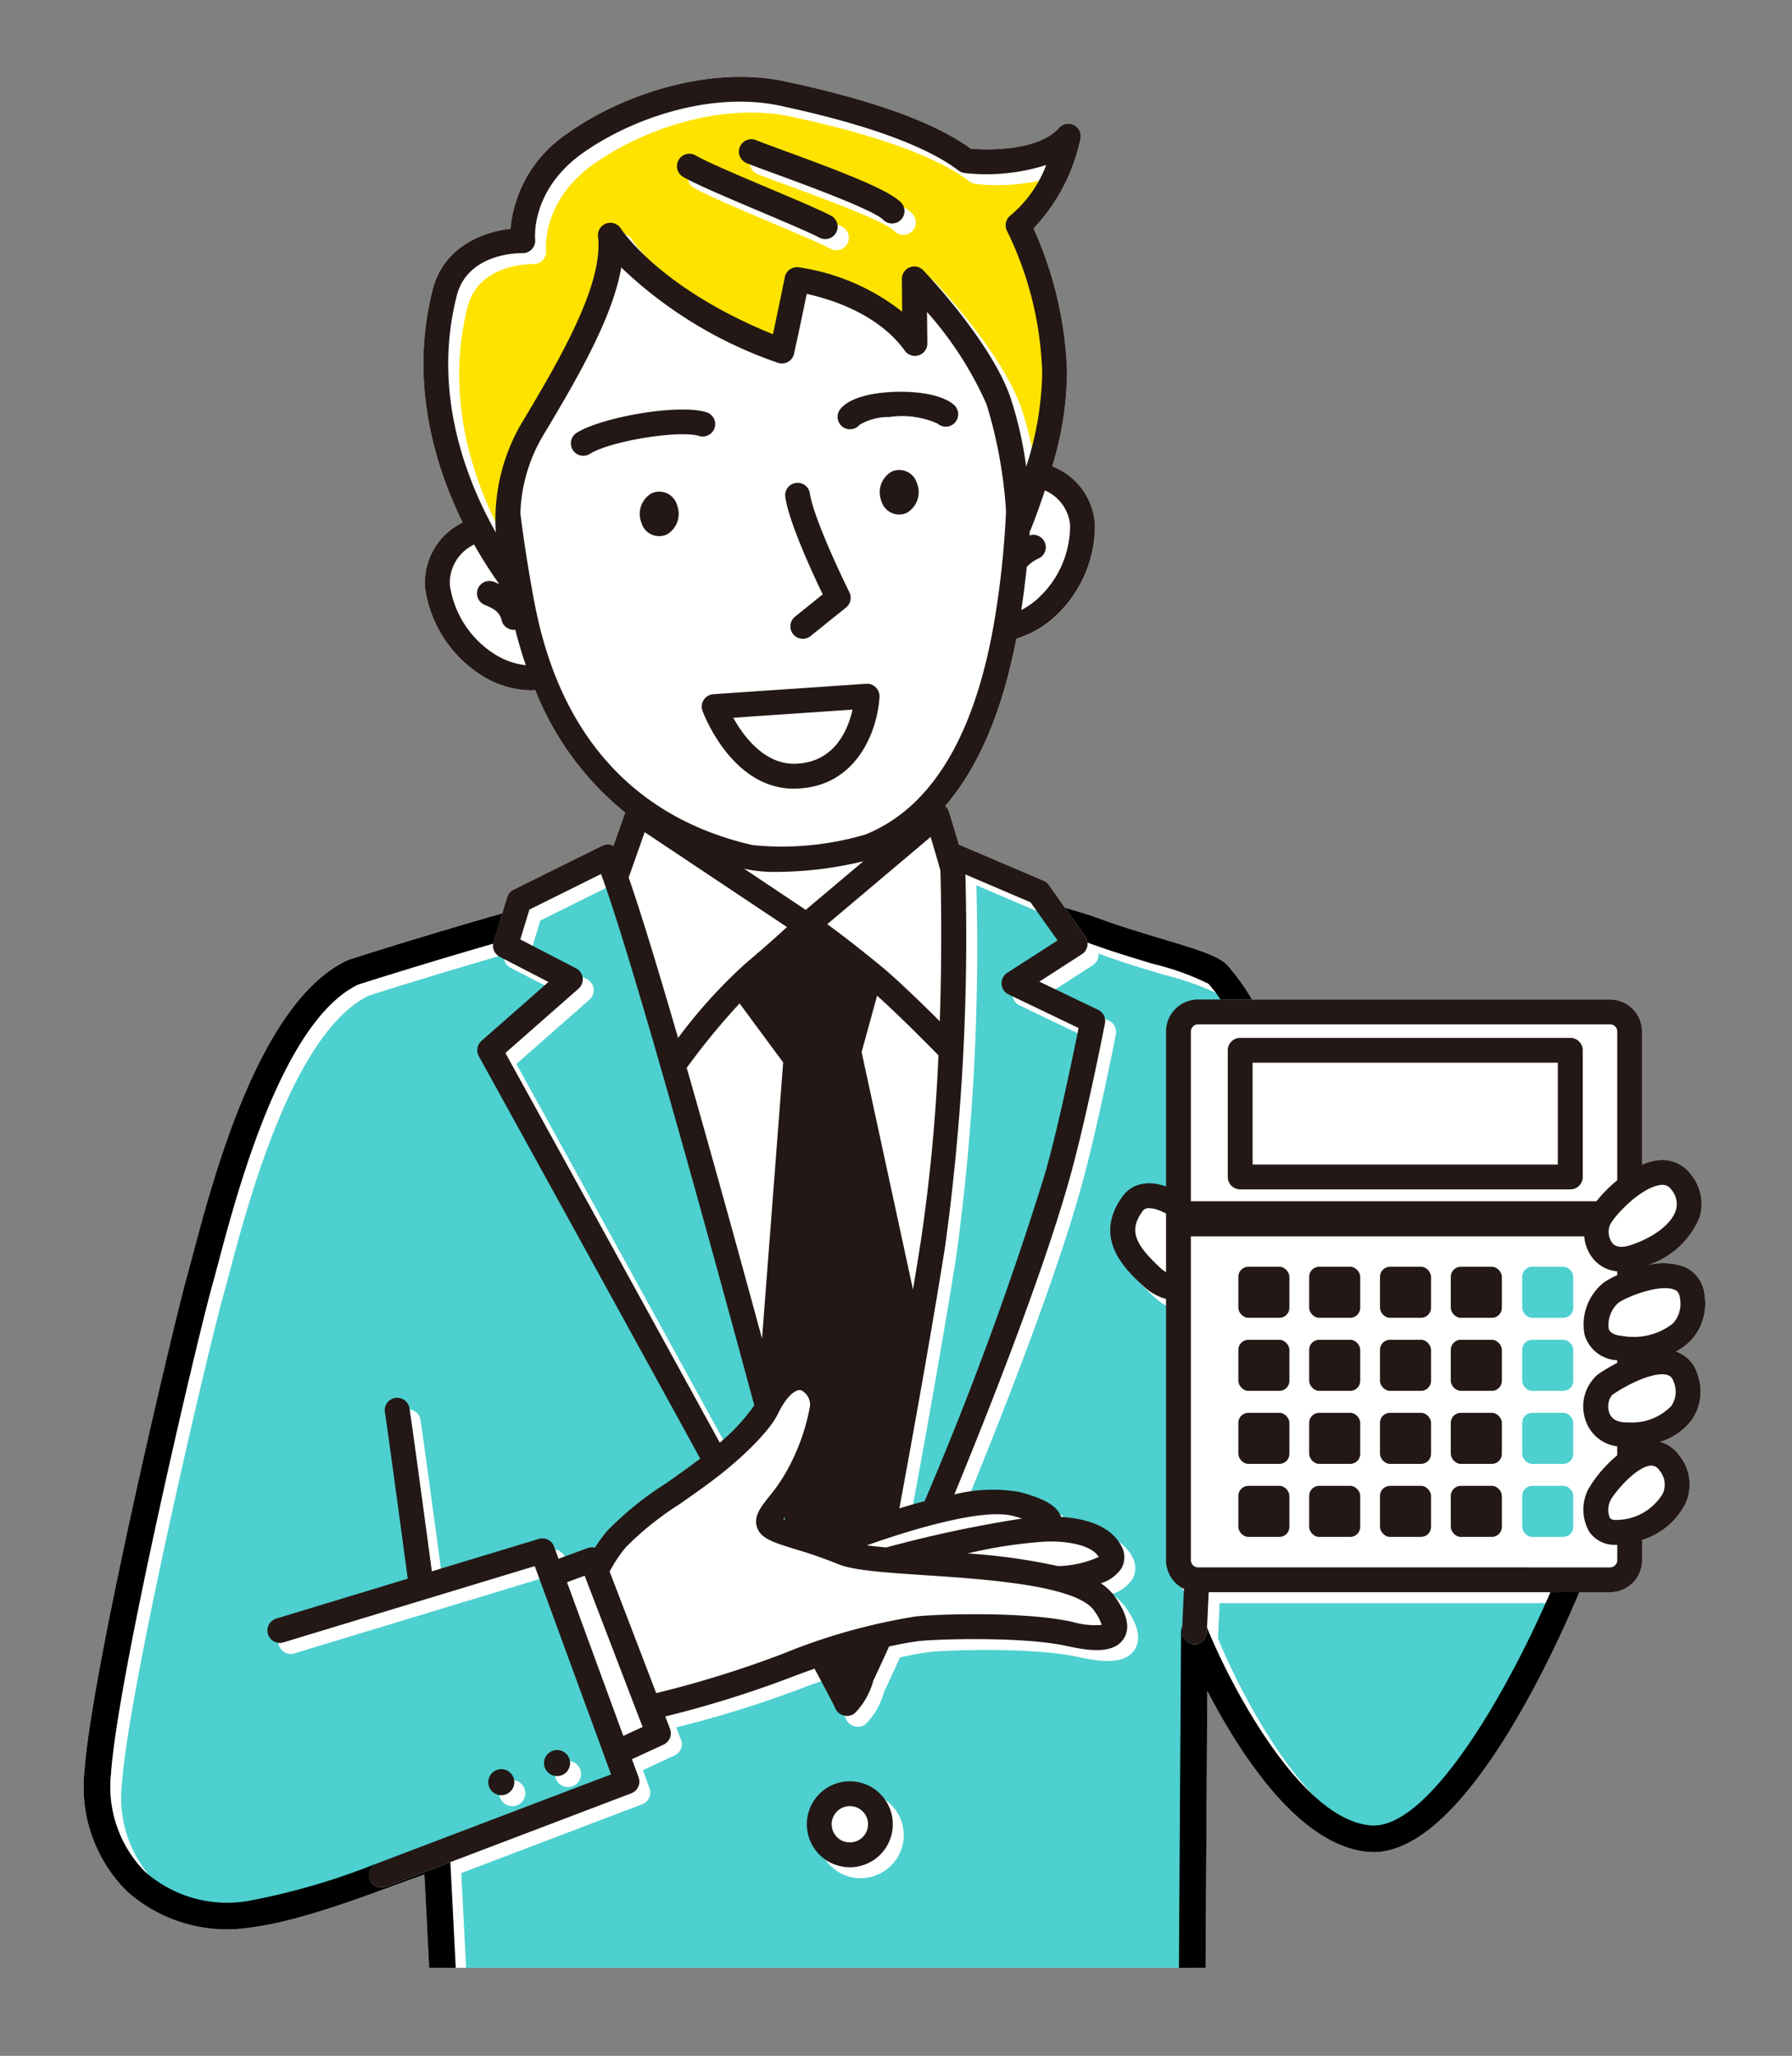 <svg xmlns="http://www.w3.org/2000/svg" xmlns:xlink="http://www.w3.org/1999/xlink" viewBox="0 0 135 154.86"><rect x="0" y="0" width="135" height="154.86" fill="#808080" stroke="none"/><defs><clipPath id="a"><rect width="135" height="154" fill="none"/></clipPath><clipPath id="b"><rect x="-0.07" y="-1.152" width="132.038" height="149.377" fill="none"/></clipPath></defs><g clip-path="url(#a)"><g clip-path="url(#b)"><path d="M126.261,101.805h0a4.409,4.409,0,0,0,1.1-.812,4.06,4.06,0,0,0,1.054-3.418,2.553,2.553,0,0,0-1.491-2.133,4.656,4.656,0,0,0-2.751-.154,6.352,6.352,0,0,0,3.859-3.562,3.507,3.507,0,0,0-.639-3.252,2.667,2.667,0,0,0-2.581-1.065,4.316,4.316,0,0,0-1.107.323V77.7a2.412,2.412,0,0,0-2.41-2.409H94.317a16.237,16.237,0,0,0-1.888-2.624C91.75,72,90.265,71.53,87.48,70.7c-1.473-.441-3.144-.941-4.717-1.524-.617-.228-1.488-.5-2.545-.8l-1.2-1.7a.949.949,0,0,0-.4-.32l-6.381-2.725c-.215-.727-.462-1.548-.749-2.48a.923.923,0,0,0-.279-.423c2.516-2.926,4.308-7.138,5.356-12.6a7.469,7.469,0,0,0,2.853-1.62,9.323,9.323,0,0,0,3.069-6.973,5.03,5.03,0,0,0-3.206-4.387l-.014-.005A24.6,24.6,0,0,0,80.383,28a28.362,28.362,0,0,0-2.521-10.791A14.013,14.013,0,0,0,81.4,10.435a.936.936,0,0,0-1.62-.8C78.315,11.3,74.7,11.344,73.139,11.2,70.405,9.219,65.83,7.561,59.168,6.134,53.342,4.888,46.73,7.2,42.762,10.042a9.7,9.7,0,0,0-4.306,7.194c-2.055.222-5.031,1.343-5.857,4.567-1.775,6.925.131,13.229,2.254,17.559a3.292,3.292,0,0,0-.32.17,5.029,5.029,0,0,0-2.5,4.827,9.325,9.325,0,0,0,4.1,6.418A7.135,7.135,0,0,0,39.984,52c.113,0,.223-.016.335-.023A22.561,22.561,0,0,0,47.1,61.211l-.887,2.509a.948.948,0,0,0-.1-.052.935.935,0,0,0-.744.038l-6.682,3.312a.938.938,0,0,0-.479.566l-.367,1.2c-6.041,1.723-11.1,3.345-11.547,3.488a1.014,1.014,0,0,0-.119.047C19.6,75.409,16.147,88.407,14.488,94.654c-.174.655-.327,1.232-.461,1.71-.845,3.02-7.147,29.446-7.666,37.071a11.074,11.074,0,0,0,3.195,9.023,11.326,11.326,0,0,0,9.4,2.723c3.343-.417,7.962-2.128,10.721-3.15.6-.222,1.092-.405,1.436-.522.249-.086.536-.189.858-.311.348,6.73.638,12.707.638,12.708a1,1,0,0,0,1,.954H89.785a1,1,0,0,0,1-1l.168-26.486c2.418,4.667,6.9,11.7,12.155,12.125.124.01.247.015.37.015,6.694,0,13.407-14.6,15.5-19.581H121.3a2.414,2.414,0,0,0,2.41-2.41V116a5.45,5.45,0,0,0,3.257-2.722,3.469,3.469,0,0,0-.451-3.639,2.652,2.652,0,0,0-1.451-1.029,4.669,4.669,0,0,0,2.385-1.653,3.727,3.727,0,0,0,.456-3.36A2.584,2.584,0,0,0,126.261,101.805Z" fill="#fff"/><path d="M87.73,73.441c-1.5-.449-3.2-.959-4.838-1.564l-.141-.05a.919.919,0,0,1-.008.267.93.93,0,0,1-.412.608l-3.2,2.067,4.42,2.119a.936.936,0,0,1,.514,1.022c-.014.071-1.395,7.167-2.664,11.688-2.021,7.206-6.115,17.552-8.682,23.793a11.963,11.963,0,0,1,4.937-.178c1.37.368,2.782.879,3.1,1.871,1.464.089,3.677.515,4.548,2.2a1.7,1.7,0,0,1-.008,1.69,2.886,2.886,0,0,1-1.543,1.109,4.006,4.006,0,0,1,1.046.99c.616.882,1.354,2.175.662,3.21-.755,1.127-2.559.9-4.225.533-3.415-.756-10.036-.521-11.2-.376-.5.063-1.244.182-2.236.407-.053.116-.107.239-.159.352-.38.838-.727,1.585-1.026,2.211a5.525,5.525,0,0,1-1.293,2.352.878.878,0,0,1-.667.313,1.134,1.134,0,0,1-.174-.014.947.947,0,0,1-.765-.645c-.287-.568-.813-1.566-1.529-2.9-.524.185-1.069.383-1.645.6a80.967,80.967,0,0,1-9.6,3l.358.934a.935.935,0,0,1-.481,1.183l-2.387,1.106.5,1.368a.934.934,0,0,1-.546,1.2l-13.635,5.187c.282,5.44.534,10.533.635,12.586H89.613l.19-29.943a.994.994,0,0,1,.084-.388c.024-.513.073-1.548.132-2.835a2.41,2.41,0,0,1-1.351-2.162V98.672a4.062,4.062,0,0,1-1.663-.93c-1.375-1.269-3.934-3.631-1.59-6.827.338-.461,1.3-1.394,3.253-.719V78.523a2.412,2.412,0,0,1,2.409-2.41h1.692a8.658,8.658,0,0,0-.923-1.2A20.2,20.2,0,0,0,87.73,73.441ZM65.166,141.464a3.239,3.239,0,1,1,2.917-3.218A3.254,3.254,0,0,1,65.166,141.464Z" fill="#4dd0cf"/><path d="M104.1,138.329c4.289.344,10.187-9.83,13.53-17.567H91.881c-.055,1.2-.1,2.166-.123,2.661C93.39,127.47,98.724,137.89,104.1,138.329Z" fill="#4dd0cf"/><path d="M57.409,100.836,59,80.031l-3.284-4.442a53.01,53.01,0,0,0-3.982,4.853C53.533,86.707,55.53,93.932,57.409,100.836Z" fill="#fff"/><path d="M66.076,75,64.91,79.25l3.868,17.891c.216-1.294.412-2.5.58-3.575A133.308,133.308,0,0,0,70.7,79.491C69.855,78.63,67.742,76.5,66.076,75Z" fill="#fff"/><path d="M65.044,64.873a28.179,28.179,0,0,1-6.511.8,10.651,10.651,0,0,1-2.254-.192c-.078-.018-.153-.038-.23-.057l4.66,3.11Z" fill="#fff"/><path d="M64.886,136.359a1.357,1.357,0,0,0-.863-.309,1.275,1.275,0,0,0-.138.007,1.364,1.364,0,1,0,1,.3Z" fill="#fff"/><path d="M51.084,78.184a38.775,38.775,0,0,1,5.084-5.613c1.454-1.225,2.478-2.146,3.116-2.739l-10.716-7.15L47.36,66.1C48.3,68.793,49.6,73.083,51.084,78.184Z" fill="#fff"/><path d="M70.11,63.046l-7.784,6.571c.756.545,1.974,1.472,3.9,3.032,1.294,1.052,3.217,2.923,4.579,4.285.171-5.2.1-9.449.046-11.365C70.621,64.776,70.37,63.912,70.11,63.046Z" fill="#fff"/><path d="M40.02,71.59l4.2,2.174a.936.936,0,0,1,.405,1.26.948.948,0,0,1-.215.276L38.9,80.143c1.81,3.278,9.484,17.188,16.151,29.355a14.464,14.464,0,0,0,2.6-2.813c-4.158-15.376-9.318-33.973-11.546-40.023l-5.4,2.679Z" fill="#4dd0cf"/><path d="M59.143,114.472,59.1,114.3c-.031.041-.065.084-.092.122C59.045,114.437,59.1,114.455,59.143,114.472Z" fill="#4dd0cf"/><path d="M72.032,94.68c-.706,4.516-2.071,12.325-3.451,19.763.618-.188,1.257-.37,1.9-.538a253.507,253.507,0,0,0,9.113-24.813c1.014-3.613,2.107-8.929,2.488-10.831l-5.275-2.528a.936.936,0,0,1-.1-1.63L80.5,71.659l-2.033-2.873-4.913-2.1A171.608,171.608,0,0,1,72.032,94.68Z" fill="#4dd0cf"/><path d="M87.843,91.408a4.815,4.815,0,0,0-.563-.253A2.2,2.2,0,0,0,86.569,91a.551.551,0,0,0-.47.193c-1.038,1.416-.723,2.431,1.351,4.345a2.268,2.268,0,0,0,.393.288Z" fill="#fff"/><path d="M119.826,118.065a8.2,8.2,0,0,0,1.742-.123c.148-.068.269-.677.269-1a1.291,1.291,0,0,0-.067-.578h-.031a2.315,2.315,0,0,1-2.015-.989,3.381,3.381,0,0,1-.088-3.165,10.96,10.96,0,0,1,1.2-1.5,4.36,4.36,0,0,0,1-1.418c0-.186-.557-.7-1.239-1.137,0,0-.965-.622-1.145-1.165a2.766,2.766,0,0,1,.154-2.2l.771-1.256.379-.254a11.97,11.97,0,0,0,1.08-.718,7.177,7.177,0,0,0-1.283-.826s-1.01-.571-1.179-1.2a3.571,3.571,0,0,1,.592-2.763l.88-1.181.27-.165c.148-.09.72-.436.72-.515a4.717,4.717,0,0,0-1.388-.638c-.11-.1-.216-.211-.315-.324l-.482-.512a1.868,1.868,0,0,0-1.778-1.3H91.188a1.478,1.478,0,0,0-1.474,1.473v21.448a8.271,8.271,0,0,0,.123,1.742,4.5,4.5,0,0,0,1.889.269Zm-1.3-9.269a1.479,1.479,0,0,1-1.473,1.473h-.9a1.478,1.478,0,0,1-1.474-1.473v-.9a1.478,1.478,0,0,1,1.474-1.474h.9a1.478,1.478,0,0,1,1.473,1.474ZM114.68,96.9a1.478,1.478,0,0,1,1.474-1.473h.9a1.479,1.479,0,0,1,1.473,1.473v.9a1.478,1.478,0,0,1-1.473,1.474h-.9A1.478,1.478,0,0,1,114.68,97.8Zm-5.38,0a1.478,1.478,0,0,1,1.474-1.473h.9a1.478,1.478,0,0,1,1.474,1.473v.9a1.479,1.479,0,0,1-1.474,1.474h-.9A1.478,1.478,0,0,1,109.3,97.8Zm-1.488,6.4a1.478,1.478,0,0,1-1.474,1.473h-.9a1.478,1.478,0,0,1-1.474-1.473v-.9a1.478,1.478,0,0,1,1.474-1.474h.9a1.479,1.479,0,0,1,1.474,1.474Zm-1.474,3.128a1.478,1.478,0,0,1,1.473,1.474v.9a1.479,1.479,0,0,1-1.473,1.473h-.9a1.478,1.478,0,0,1-1.474-1.473v-.9a1.478,1.478,0,0,1,1.474-1.474ZM103.965,96.9a1.478,1.478,0,0,1,1.474-1.473h.9a1.479,1.479,0,0,1,1.473,1.473v.9a1.478,1.478,0,0,1-1.473,1.474h-.9a1.478,1.478,0,0,1-1.474-1.474Zm-6.823,17.4a1.478,1.478,0,0,1-1.474,1.473h-.9A1.478,1.478,0,0,1,93.29,114.3v-.9a1.478,1.478,0,0,1,1.474-1.474h.9a1.479,1.479,0,0,1,1.474,1.474Zm0-5.5a1.478,1.478,0,0,1-1.474,1.473h-.9A1.478,1.478,0,0,1,93.29,108.8v-.9a1.478,1.478,0,0,1,1.474-1.474h.9a1.479,1.479,0,0,1,1.474,1.474Zm0-5.5a1.478,1.478,0,0,1-1.474,1.473h-.9A1.478,1.478,0,0,1,93.29,103.3v-.9a1.478,1.478,0,0,1,1.474-1.474h.9a1.479,1.479,0,0,1,1.474,1.474Zm0-5.5a1.479,1.479,0,0,1-1.474,1.474h-.9A1.478,1.478,0,0,1,93.294,97.8v-.9a1.478,1.478,0,0,1,1.474-1.473h.9A1.478,1.478,0,0,1,97.142,96.9Zm5.335,16.5A1.478,1.478,0,0,1,101,115.77h-.9a1.478,1.478,0,0,1-1.474-1.473v-.9a1.478,1.478,0,0,1,1.474-1.474h.9a1.479,1.479,0,0,1,1.474,1.474Zm0-5.5A1.479,1.479,0,0,1,101,110.269h-.9a1.478,1.478,0,0,1-1.474-1.473v-.9a1.478,1.478,0,0,1,1.474-1.474h.9a1.479,1.479,0,0,1,1.474,1.474Zm0-5.5A1.478,1.478,0,0,1,101,104.768h-.9a1.478,1.478,0,0,1-1.474-1.473v-.9a1.478,1.478,0,0,1,1.474-1.474h.9a1.479,1.479,0,0,1,1.474,1.474Zm0-5.5A1.479,1.479,0,0,1,101,99.267h-.9a1.478,1.478,0,0,1-1.474-1.474v-.9A1.478,1.478,0,0,1,100.1,95.42h.9a1.478,1.478,0,0,1,1.474,1.473Zm5.335,16.5a1.478,1.478,0,0,1-1.474,1.473h-.9a1.478,1.478,0,0,1-1.474-1.473v-.9a1.478,1.478,0,0,1,1.474-1.474h.9a1.479,1.479,0,0,1,1.474,1.474Zm5.335,0a1.478,1.478,0,0,1-1.474,1.473h-.9A1.478,1.478,0,0,1,109.3,114.3v-.9a1.478,1.478,0,0,1,1.474-1.474h.9a1.479,1.479,0,0,1,1.474,1.474Zm0-5.5a1.478,1.478,0,0,1-1.474,1.473h-.9A1.478,1.478,0,0,1,109.3,108.8v-.9a1.478,1.478,0,0,1,1.474-1.474h.9a1.479,1.479,0,0,1,1.474,1.474Zm-2.373-4.028A1.478,1.478,0,0,1,109.3,103.3v-.9a1.478,1.478,0,0,1,1.474-1.474h.9a1.479,1.479,0,0,1,1.474,1.474v.9a1.478,1.478,0,0,1-1.474,1.473Zm3.906-2.372a1.478,1.478,0,0,1,1.474-1.474h.9a1.478,1.478,0,0,1,1.473,1.474v.9a1.479,1.479,0,0,1-1.473,1.473h-.9a1.478,1.478,0,0,1-1.474-1.473Zm1.474,13.374a1.478,1.478,0,0,1-1.474-1.473v-.9a1.478,1.478,0,0,1,1.474-1.474h.9a1.478,1.478,0,0,1,1.473,1.474v.9a1.479,1.479,0,0,1-1.473,1.473Z" fill="#fff"/><path d="M89.714,89.013a1.479,1.479,0,0,0,1.474,1.474h27.6a3.166,3.166,0,0,0,1.951-.539,5.7,5.7,0,0,0,1.095-2.521V79.171a8.2,8.2,0,0,0-.123-1.742,4.5,4.5,0,0,0-1.888-.269h-28.1a8.209,8.209,0,0,0-1.743.123,4.5,4.5,0,0,0-.269,1.888Zm2.779-8.424a7.049,7.049,0,0,1,.209-1.941c.115-.258,1.39-.468,2.2-.468h21.919a7.056,7.056,0,0,1,1.942.209c.257.115.468,1.39.468,2.2v6.594a15.1,15.1,0,0,1-.1,1.96l-.176.175-.175.176a15.1,15.1,0,0,1-1.96.1H94.9a7.049,7.049,0,0,1-1.941-.209c-.258-.115-.468-1.389-.468-2.2Z" fill="#fff"/><rect x="94.365" y="80.051" width="22.995" height="7.67" fill="#fff"/><rect x="114.676" y="95.421" width="3.846" height="3.846" rx="0.752" fill="#4dd0cf"/><rect x="114.675" y="100.922" width="3.846" height="3.846" rx="0.752" fill="#4dd0cf"/><rect x="114.676" y="106.423" width="3.846" height="3.846" rx="0.752" fill="#4dd0cf"/><rect x="114.676" y="111.924" width="3.846" height="3.846" rx="0.752" fill="#4dd0cf"/><path d="M121.27,92.32a1.413,1.413,0,0,0,.227,1.346c.268.286.725.326,1.358.117,1.742-.573,3.075-1.6,3.395-2.62a1.665,1.665,0,0,0-.35-1.563.793.793,0,0,0-.835-.332C123.565,89.464,121.532,91.66,121.27,92.32Z" fill="#fff"/><path d="M121.92,98.124a2.277,2.277,0,0,0-.738,1.925c.033.123.134.5,1.066.577a4.815,4.815,0,0,0,3.774-.937,2.2,2.2,0,0,0,.538-1.9c-.05-.43-.221-.563-.4-.643C125.12,96.682,122.644,97.618,121.92,98.124Z" fill="#fff"/><path d="M125.645,103.572c-.875-.305-2.819.545-4.2,1.5a1.423,1.423,0,0,0-.214,1.324c.174.523.676.772,1.488.74a4.083,4.083,0,0,0,3.208-1.261,1.9,1.9,0,0,0,.19-1.73C125.991,103.742,125.808,103.629,125.645,103.572Z" fill="#fff"/><path d="M125.017,110.765a.727.727,0,0,0-.6-.369h-.079c-1.088.1-2.71,2.008-3.028,2.647a1.579,1.579,0,0,0-.035,1.284c.032.048.135.194.595.159a4.086,4.086,0,0,0,3.39-1.979A1.631,1.631,0,0,0,125.017,110.765Z" fill="#fff"/><path d="M78.714,36.938c-.538,1.649-1.008,2.81-1.055,2.926a.887.887,0,0,1-.081.152c-.006.106-.013.212-.02.316a.934.934,0,0,1,.715,1.72,2.743,2.743,0,0,0-.92.645c-.129,1.238-.278,2.346-.416,3.257a6,6,0,0,0,1.232-.857,7.426,7.426,0,0,0,2.446-5.554A3.147,3.147,0,0,0,78.714,36.938Z" fill="#fff"/><path d="M38.822,47.429a1.153,1.153,0,0,1-.118.015.936.936,0,0,1-.908-.712c-.151-.611-.537-.865-1.292-1.173a.936.936,0,0,1,.707-1.733c.116.047.255.1.406.175a32.125,32.125,0,0,1-1.9-2.991c-.078.041-.147.081-.2.116a3.189,3.189,0,0,0-1.623,2.968,7.426,7.426,0,0,0,3.268,5.113,5.483,5.483,0,0,0,2.455.9Q39.173,48.82,38.822,47.429Z" fill="#fff"/><path d="M56.7,63.656a22.238,22.238,0,0,0,8.5-.8c5.02-2.032,8.3-7.527,9.753-16.333a67.357,67.357,0,0,0,.836-8.028,34.656,34.656,0,0,0-1.468-8.045,26.739,26.739,0,0,0-4.484-6.95l.021,2.361a.936.936,0,0,1-1.7.555c-2.043-2.835-5.729-3.918-7.388-4.275-.561,2.754-.95,4.49-.954,4.509a.937.937,0,0,1-1.12.708,1.026,1.026,0,0,1-.123-.037A32.157,32.157,0,0,1,46.8,20.153c-.635,3.668-3.141,8.091-5.9,12.673a12.2,12.2,0,0,0-1.7,5.84q.325,2.645.858,5.636C40.776,48.309,42.951,60.5,56.7,63.656ZM48.317,39.363a1.8,1.8,0,0,1,.78-2.214,1.393,1.393,0,0,1,1.84.708,1.291,1.291,0,0,1,.069.192,1.8,1.8,0,0,1-.779,2.213,1.4,1.4,0,0,1-1.841-.706A1.478,1.478,0,0,1,48.317,39.363ZM66.4,37.732a1.8,1.8,0,0,1,.779-2.213,1.393,1.393,0,0,1,1.839.706,1.362,1.362,0,0,1,.07.194,1.8,1.8,0,0,1-.779,2.213,1.393,1.393,0,0,1-1.839-.706A1.362,1.362,0,0,1,66.4,37.732ZM59.905,59.4h-.112c-4.655,0-6.779-5.613-6.868-5.854a.937.937,0,0,1,.555-1.2.965.965,0,0,1,.26-.055L65.257,51.5a.917.917,0,0,1,.719.266.931.931,0,0,1,.279.714C66.138,54.839,64.659,59.311,59.905,59.4Zm3.412-28.6c.722-.866,2.317-1.159,3.528-1.253,1.671-.129,3.988.042,5.022.952a.936.936,0,0,1-1.237,1.4,6.565,6.565,0,0,0-3.641-.491A4.227,4.227,0,0,0,64.755,32a.936.936,0,1,1-1.438-1.2ZM59.95,36.377a.936.936,0,0,1,1.06.791v0c.243,1.691,2.23,5.947,2.975,7.444a.936.936,0,0,1-.251,1.146l-2.663,2.145A.936.936,0,0,1,59.9,46.447l2.081-1.677c-.772-1.6-2.548-5.439-2.821-7.334A.937.937,0,0,1,59.95,36.377ZM43.982,34.309a.936.936,0,0,1-.493-1.732c1.834-1.133,7.55-2.173,9.7-1.534a.936.936,0,0,1-.492,1.806l-.041-.012c-1.521-.451-6.644.382-8.182,1.332A.93.93,0,0,1,43.982,34.309Z" fill="#fff"/><path d="M64.226,53.453l-8.987.613c.768,1.385,2.336,3.5,4.63,3.465C62.884,57.473,63.893,54.943,64.226,53.453Z" fill="#fff"/><path d="M65.307,116.407c.432.059.926.11,1.464.158a92.817,92.817,0,0,1,10.223-2.177c-.189-.061-.4-.126-.654-.193C74.111,113.6,68.874,115.141,65.307,116.407Z" fill="#fff"/><path d="M78.716,116.127h-.053a35.233,35.233,0,0,0-5.759.886,45.373,45.373,0,0,1,6.794.948,7.791,7.791,0,0,0,3.079-.689C82.083,116.147,79.565,116.065,78.716,116.127Z" fill="#fff"/><path d="M69.7,118.657c-3.032-.2-5.427-.361-6.555-.837q-1.548-.629-3.154-1.1c-1.733-.534-2.687-.829-2.96-1.683-.262-.817.273-1.493.892-2.276a12.949,12.949,0,0,0,1.58-2.385,15.843,15.843,0,0,0,1.52-4.436,1.215,1.215,0,0,0-.675-1.22c-.394-.09-1.084.42-1.729,1.764s-2.7,3.312-4.466,4.679c-.984.763-1.983,1.462-2.949,2.138a23.022,23.022,0,0,0-4.033,3.23,10.287,10.287,0,0,0-1.233,1.845l3.509,9.158a79.894,79.894,0,0,0,9.608-2.991,45.022,45.022,0,0,1,9.924-2.781c1.311-.164,8.08-.426,11.832.407a5.972,5.972,0,0,0,2.2.227,3.751,3.751,0,0,0-.578-1.073C81.1,119.415,74.238,118.959,69.7,118.657Z" fill="#fff"/><polygon points="44.051 118.691 42.721 119.179 46.962 130.754 48.416 130.082 44.051 118.691" fill="#fff"/><path d="M46.859,134.486,41.11,118.8l-18.931,5.745a.936.936,0,1,1-.544-1.792l9.908-3.006c-.382-2.838-1.558-11.553-1.718-12.518a.936.936,0,0,1,1.846-.307c.162.971,1.266,9.152,1.686,12.274l8.056-2.444a.936.936,0,0,1,1.15.573l.339.924,2.194-.806a.932.932,0,0,1,.543-.03,12.092,12.092,0,0,1,.922-1.259,24.01,24.01,0,0,1,4.392-3.558c.864-.6,1.752-1.231,2.619-1.893C46,96.885,37.044,80.657,36.9,80.389a.937.937,0,0,1,.2-1.155L42.145,74.8l-3.677-1.9a.93.93,0,0,1-.489-.991c-5.3,1.532-9.611,2.9-10.184,3.088C22.1,77.741,18.7,90.528,17.251,96c-.176.666-.332,1.251-.468,1.736-1.082,3.865-7.1,29.439-7.6,36.668a9.116,9.116,0,0,0,2.572,7.429,9.365,9.365,0,0,0,7.77,2.19,51.755,51.755,0,0,0,9.662-2.815v.008l.025-.013Zm-4.068.126a.982.982,0,1,1,.982-.982h0A.982.982,0,0,1,42.791,134.612Zm-4.2-.522a.982.982,0,1,1-.981.983h0a.982.982,0,0,1,.979-.982Z" fill="#4dd0cf"/><path d="M38.178,40.936a14.4,14.4,0,0,1,1.949-8.25c3.129-5.2,6.15-10.562,5.75-14.038a.936.936,0,0,1,1.725-.6c.028.043,2.9,4.487,11.45,7.952.2-.93.517-2.424.9-4.3a.936.936,0,0,1,1.03-.745A16.43,16.43,0,0,1,68.79,24.3l-.022-2.463a.936.936,0,0,1,1.611-.656c.2.213,5.014,5.266,6.526,9.461a28.116,28.116,0,0,1,1.226,5.335A23.989,23.989,0,0,0,79.338,28.9a25.992,25.992,0,0,0-2.647-10.679.937.937,0,0,1,.267-1.178,9.151,9.151,0,0,0,2.683-3.795,14.809,14.809,0,0,1-6.143.608.929.929,0,0,1-.451-.183c-2.449-1.855-6.973-3.5-13.446-4.885-5.267-1.128-11.291,1-14.924,3.6-3.847,2.757-3.551,6.32-3.536,6.471a.945.945,0,0,1-.248.731.912.912,0,0,1-.71.3h-.055c-.507,0-4.1.111-4.891,3.2C33.372,30.368,35.929,36.946,38.178,40.936ZM56.559,11.9a.937.937,0,0,1,1.218-.519c.468.188,1.254.477,2.165.811,4.233,1.553,7.814,2.918,8.764,3.886a.936.936,0,0,1-1.3,1.352l-.041-.042c-.732-.745-5.69-2.565-8.073-3.439-.925-.339-1.724-.633-2.219-.832a.934.934,0,0,1-.519-1.216Zm-4.615.962a.936.936,0,0,1,1.282-.33h0c.814.481,3.345,1.553,5.579,2.5,1.967.832,3.826,1.619,4.629,2.045a.936.936,0,1,1-.878,1.653c-.731-.387-2.637-1.194-4.481-1.975-2.4-1.015-4.88-2.064-5.8-2.61a.934.934,0,0,1-.334-1.279l0-.006Z" fill="#ffe300"/><path d="M66.072,134.911a3.238,3.238,0,1,0-2.058,5.744,2.259,2.259,0,0,0,.328-.016,3.238,3.238,0,0,0,1.73-5.728Zm-1.916,3.865a1.366,1.366,0,0,1-.271-2.719,1.275,1.275,0,0,1,.138-.007,1.366,1.366,0,0,1,.133,2.726Z" fill="#231815"/><path d="M37.178,70.966a.733.733,0,0,0-.024.113.933.933,0,0,0,.489.99l3.677,1.9-5.047,4.437a.936.936,0,0,0-.2,1.155c.148.268,9.107,16.5,16.677,30.311-.868.662-1.756,1.289-2.619,1.893a24.016,24.016,0,0,0-4.393,3.558,12.092,12.092,0,0,0-.922,1.259.932.932,0,0,0-.543.03l-2.194.806-.339-.924a.935.935,0,0,0-1.15-.573l-8.056,2.444c-.42-3.122-1.524-11.3-1.686-12.274A.937.937,0,1,0,29,106.4c.16.965,1.336,9.68,1.718,12.518l-9.907,3.006a.936.936,0,0,0,.543,1.792l18.931-5.745,5.749,15.69-17.64,6.709-.025.013a.935.935,0,0,0,.691,1.737l4.868-1.852,13.636-5.187a.935.935,0,0,0,.545-1.2l-.5-1.368,2.387-1.1a.936.936,0,0,0,.481-1.184l-.358-.933a80.967,80.967,0,0,0,9.6-3c.576-.218,1.121-.416,1.645-.6.716,1.337,1.243,2.334,1.529,2.9a.947.947,0,0,0,.765.645,1.134,1.134,0,0,0,.174.014.884.884,0,0,0,.667-.312,5.525,5.525,0,0,0,1.293-2.352c.3-.627.646-1.374,1.026-2.212.052-.113.106-.236.159-.351.993-.225,1.731-.345,2.236-.408,1.16-.144,7.78-.38,11.2.377,1.666.369,3.47.594,4.225-.534.692-1.034-.046-2.327-.662-3.21a4.022,4.022,0,0,0-1.046-.99,2.879,2.879,0,0,0,1.543-1.108,1.7,1.7,0,0,0,.008-1.691c-.871-1.69-3.084-2.116-4.548-2.2-.315-.993-1.727-1.5-3.1-1.872a11.963,11.963,0,0,0-4.937.178c2.567-6.241,6.661-16.587,8.682-23.793,1.269-4.521,2.65-11.617,2.664-11.688a.936.936,0,0,0-.514-1.022L78.3,73.944l3.206-2.067a.934.934,0,0,0,.411-.608,1,1,0,0,0-.154-.718l-1.546-2.184-1.2-1.7a.938.938,0,0,0-.4-.321l-6.381-2.725c-.215-.727-.462-1.548-.749-2.48a.923.923,0,0,0-.279-.423c2.516-2.926,4.308-7.138,5.356-12.6a7.469,7.469,0,0,0,2.853-1.62,9.323,9.323,0,0,0,3.069-6.973,5.03,5.03,0,0,0-3.206-4.387l-.014,0A24.587,24.587,0,0,0,80.383,28a28.362,28.362,0,0,0-2.521-10.791A14.013,14.013,0,0,0,81.4,10.435a.936.936,0,0,0-1.62-.8C78.315,11.3,74.7,11.344,73.139,11.2,70.405,9.219,65.83,7.561,59.168,6.134,53.342,4.888,46.73,7.2,42.762,10.042a9.7,9.7,0,0,0-4.306,7.194c-2.055.222-5.031,1.343-5.857,4.567-1.775,6.925.131,13.229,2.254,17.559a3.292,3.292,0,0,0-.32.17,5.029,5.029,0,0,0-2.5,4.827,9.325,9.325,0,0,0,4.1,6.418A7.135,7.135,0,0,0,39.984,52c.113,0,.223-.016.335-.023A22.561,22.561,0,0,0,47.1,61.211l-.887,2.509a.948.948,0,0,0-.1-.052.935.935,0,0,0-.744.038l-6.682,3.312a.938.938,0,0,0-.479.566l-.367,1.2Zm8.1-5.128c2.228,6.049,7.389,24.646,11.546,40.022a14.493,14.493,0,0,1-2.6,2.813C47.558,96.507,39.883,82.6,38.073,79.318l5.512-4.845a.936.936,0,0,0,.084-1.321.925.925,0,0,0-.272-.213l-4.2-2.174.685-2.249ZM33.891,44.094a3.189,3.189,0,0,1,1.623-2.968c.057-.035.126-.075.2-.116a32.139,32.139,0,0,0,1.9,2.99c-.151-.071-.29-.128-.406-.175a.936.936,0,0,0-.707,1.733c.755.308,1.141.562,1.292,1.173a.936.936,0,0,0,.908.712,1.153,1.153,0,0,0,.118-.015q.351,1.391.792,2.679a5.483,5.483,0,0,1-2.455-.9A7.426,7.426,0,0,1,33.891,44.094Zm.521-21.826c.793-3.093,4.384-3.2,4.891-3.2h.055a.9.9,0,0,0,.71-.3.938.938,0,0,0,.248-.731c-.015-.151-.31-3.714,3.536-6.471,3.633-2.6,9.657-4.727,14.924-3.6,6.473,1.386,11,3.03,13.446,4.885a.929.929,0,0,0,.451.183,14.831,14.831,0,0,0,6.144-.607,9.166,9.166,0,0,1-2.684,3.794.937.937,0,0,0-.267,1.178,25.992,25.992,0,0,1,2.647,10.679,24,24,0,0,1-1.207,7.078,28.191,28.191,0,0,0-1.225-5.335c-1.513-4.195-6.322-9.248-6.527-9.46a.935.935,0,0,0-1.611.655l.022,2.463a16.447,16.447,0,0,0-7.813-3.347.937.937,0,0,0-1.03.745c-.378,1.878-.694,3.371-.894,4.3-8.55-3.465-11.423-7.909-11.45-7.952a.936.936,0,0,0-1.726.6c.4,3.475-2.621,8.84-5.75,14.037a14.4,14.4,0,0,0-1.948,8.25C35.1,36.121,32.547,29.543,34.412,22.268Zm38.314,43.6,4.912,2.1,2.033,2.873L75.88,73.278a.936.936,0,0,0,.1,1.63l5.275,2.529c-.381,1.9-1.474,7.217-2.488,10.831a253.489,253.489,0,0,1-9.113,24.812c-.643.169-1.282.35-1.9.538,1.38-7.438,2.745-15.247,3.451-19.763a171.471,171.471,0,0,0,1.521-27.992Zm9.7,55.461A3.751,3.751,0,0,1,83,122.4a5.972,5.972,0,0,1-2.2-.227c-3.752-.833-10.521-.571-11.832-.407a45.022,45.022,0,0,0-9.924,2.781,79.894,79.894,0,0,1-9.608,2.991l-3.509-9.158a10.287,10.287,0,0,1,1.233-1.845A23.008,23.008,0,0,1,51.2,113.3c.966-.676,1.965-1.375,2.949-2.138,1.761-1.367,3.824-3.344,4.466-4.679s1.335-1.854,1.729-1.764a1.215,1.215,0,0,1,.675,1.22,15.843,15.843,0,0,1-1.52,4.436,12.949,12.949,0,0,1-1.58,2.385c-.619.783-1.154,1.459-.892,2.276.273.854,1.227,1.149,2.96,1.683q1.6.471,3.154,1.1c1.128.476,3.523.635,6.555.837,4.542.3,11.4.759,12.735,2.668ZM48.41,130.087l-1.453.673-4.241-11.576,1.33-.488Zm7.634-64.659c.077.019.152.039.23.057a10.651,10.651,0,0,0,2.254.192,28.179,28.179,0,0,0,6.511-.8L60.7,68.537ZM59.1,114.3l.046.174c-.045-.017-.1-.035-.138-.052A.907.907,0,0,1,59.1,114.3Zm9.681-17.157L64.91,79.25,66.076,75c1.666,1.5,3.779,3.633,4.622,4.494a133.3,133.3,0,0,1-1.34,14.075c-.168,1.074-.364,2.278-.58,3.572ZM59,80.031l-1.592,20.8c-1.879-6.9-3.876-14.129-5.674-20.394a53.01,53.01,0,0,1,3.982-4.853ZM70.846,65.569c.052,1.916.125,6.163-.046,11.365-1.362-1.362-3.285-3.233-4.579-4.285-1.921-1.56-3.139-2.487-3.9-3.032l7.784-6.571C70.37,63.912,70.621,64.776,70.846,65.569ZM72.9,117.016a35.233,35.233,0,0,1,5.759-.886h.053c.849-.062,3.367.02,4.061,1.148a7.791,7.791,0,0,1-3.079.689A45.36,45.36,0,0,0,72.9,117.016Zm-6.133-.451c-.538-.048-1.032-.1-1.464-.158,3.567-1.266,8.8-2.811,11.033-2.212.25.067.465.132.654.193a92.747,92.747,0,0,0-10.219,2.177ZM78.169,45.1a6,6,0,0,1-1.232.857c.138-.911.287-2.019.416-3.257a2.743,2.743,0,0,1,.92-.645.934.934,0,0,0-.715-1.72c.007-.1.014-.21.02-.316a.887.887,0,0,0,.081-.152c.047-.116.517-1.277,1.055-2.926a3.15,3.15,0,0,1,1.9,2.6A7.425,7.425,0,0,1,78.169,45.1Zm-38.108-.8q-.534-2.992-.858-5.636a12.2,12.2,0,0,1,1.7-5.84c2.758-4.582,5.264-9,5.9-12.673a32.157,32.157,0,0,0,11.773,7.168.936.936,0,0,0,1.206-.548.871.871,0,0,0,.037-.123c0-.019.393-1.755.954-4.509,1.659.357,5.345,1.44,7.388,4.275a.936.936,0,0,0,1.7-.555L69.837,23.5a26.752,26.752,0,0,1,4.483,6.953A34.672,34.672,0,0,1,75.788,38.5a67.357,67.357,0,0,1-.836,8.028C73.5,55.333,70.219,60.828,65.2,62.86a22.238,22.238,0,0,1-8.5.8C42.951,60.5,40.776,48.309,40.061,44.3ZM59.284,69.832c-.638.593-1.662,1.514-3.116,2.739a38.775,38.775,0,0,0-5.084,5.613C49.6,73.083,48.3,68.793,47.36,66.1l1.208-3.415Z" fill="#231815"/><path d="M93.429,89.592H118.3a.935.935,0,0,0,.936-.934h0V79.115a.936.936,0,0,0-.936-.935H93.429a.936.936,0,0,0-.936.935v9.542a.935.935,0,0,0,.935.935Zm.935-9.541h22.995v7.67H94.364Z" fill="#231815"/><rect x="93.291" y="95.421" width="3.846" height="3.846" rx="0.752" fill="#231815"/><rect x="98.626" y="95.421" width="3.846" height="3.846" rx="0.752" fill="#231815"/><rect x="103.961" y="95.421" width="3.846" height="3.846" rx="0.752" fill="#231815"/><rect x="109.296" y="95.421" width="3.846" height="3.846" rx="0.752" fill="#231815"/><rect x="93.291" y="100.922" width="3.846" height="3.846" rx="0.752" fill="#231815"/><rect x="98.626" y="100.922" width="3.846" height="3.846" rx="0.752" fill="#231815"/><rect x="103.961" y="100.922" width="3.846" height="3.846" rx="0.752" fill="#231815"/><rect x="109.296" y="100.922" width="3.846" height="3.846" rx="0.752" fill="#231815"/><rect x="93.291" y="106.423" width="3.846" height="3.846" rx="0.752" fill="#231815"/><rect x="98.626" y="106.423" width="3.846" height="3.846" rx="0.752" fill="#231815"/><rect x="103.961" y="106.423" width="3.846" height="3.846" rx="0.752" fill="#231815"/><rect x="109.296" y="106.423" width="3.846" height="3.846" rx="0.752" fill="#231815"/><rect x="93.291" y="111.924" width="3.846" height="3.846" rx="0.752" fill="#231815"/><rect x="98.626" y="111.924" width="3.846" height="3.846" rx="0.752" fill="#231815"/><rect x="103.961" y="111.924" width="3.846" height="3.846" rx="0.752" fill="#231815"/><rect x="109.296" y="111.924" width="3.846" height="3.846" rx="0.752" fill="#231815"/><path d="M126.261,101.805h0a4.409,4.409,0,0,0,1.1-.812,4.06,4.06,0,0,0,1.054-3.418,2.553,2.553,0,0,0-1.491-2.133,4.656,4.656,0,0,0-2.751-.154,6.352,6.352,0,0,0,3.859-3.562,3.507,3.507,0,0,0-.639-3.252,2.667,2.667,0,0,0-2.581-1.065,4.316,4.316,0,0,0-1.107.323V77.7a2.412,2.412,0,0,0-2.41-2.409H90.252A2.411,2.411,0,0,0,87.843,77.7V89.371c-1.949-.675-2.915.258-3.253.719-2.344,3.2.215,5.558,1.59,6.827a4.044,4.044,0,0,0,1.663.93v19.68a2.41,2.41,0,0,0,1.351,2.162c-.059,1.287-.108,2.323-.132,2.835l-.016.351a.937.937,0,0,0,.891.979h.044a.935.935,0,0,0,.934-.892l.018-.365c.023-.5.068-1.458.124-2.661H121.3a2.414,2.414,0,0,0,2.41-2.41V116a5.45,5.45,0,0,0,3.257-2.722,3.469,3.469,0,0,0-.451-3.639,2.652,2.652,0,0,0-1.451-1.029,4.669,4.669,0,0,0,2.385-1.653,3.727,3.727,0,0,0,.456-3.36A2.584,2.584,0,0,0,126.261,101.805Zm-4.39,12.685c-.46.035-.563-.111-.595-.159a1.579,1.579,0,0,1,.035-1.284c.318-.639,1.94-2.548,3.028-2.647h.079a.727.727,0,0,1,.6.369,1.629,1.629,0,0,1,.244,1.746A4.088,4.088,0,0,1,121.871,114.49Zm-31.619,3.575a.545.545,0,0,1-.538-.538V93.133h29.634a3.068,3.068,0,0,0,.786,1.816,2.663,2.663,0,0,0,1.7.819v.287a7,7,0,0,0-.99.536h0a4.057,4.057,0,0,0-1.472,3.944,2.666,2.666,0,0,0,2.462,1.925v.2a14.337,14.337,0,0,0-1.459.872h0a3.178,3.178,0,0,0-.925,3.456,2.893,2.893,0,0,0,2.384,1.963v.677a9.537,9.537,0,0,0-2.2,2.584,3.381,3.381,0,0,0,.088,3.165,2.315,2.315,0,0,0,2.015.989h.1v1.164a.545.545,0,0,1-.538.538ZM86.1,91.2a.551.551,0,0,1,.47-.193,2.221,2.221,0,0,1,.711.151,4.655,4.655,0,0,1,.563.253V95.83a2.268,2.268,0,0,1-.393-.288C85.376,93.628,85.061,92.613,86.1,91.2Zm4.152-14.04H121.3a.545.545,0,0,1,.538.538V88.9a11.13,11.13,0,0,0-1.573,1.587H89.714V77.7A.546.546,0,0,1,90.252,77.16ZM125.9,89.6a1.665,1.665,0,0,1,.351,1.567c-.32,1.019-1.653,2.047-3.4,2.62-.633.209-1.09.169-1.358-.117a1.413,1.413,0,0,1-.227-1.346c.262-.66,2.3-2.856,3.794-3.056A.793.793,0,0,1,125.9,89.6Zm.661,8.2a2.2,2.2,0,0,1-.538,1.9,4.815,4.815,0,0,1-3.774.937c-.932-.08-1.033-.454-1.066-.577a2.277,2.277,0,0,1,.738-1.925c.724-.506,3.2-1.442,4.241-.976.177.074.348.207.4.637Zm-.636,8.085a4.083,4.083,0,0,1-3.208,1.261c-.812.032-1.314-.217-1.488-.74a1.423,1.423,0,0,1,.214-1.324c1.384-.956,3.328-1.806,4.2-1.5.163.057.346.17.469.574a1.9,1.9,0,0,1-.188,1.725Z" fill="#231815"/><path d="M65.257,51.507l-11.517.785a.936.936,0,0,0-.87,1,.921.921,0,0,0,.055.26c.089.241,2.213,5.854,6.868,5.854h.112c4.754-.091,6.233-4.563,6.35-6.915a.931.931,0,0,0-.279-.714A.917.917,0,0,0,65.257,51.507ZM55.239,54.066l8.987-.613c-.333,1.49-1.342,4.02-4.357,4.078C57.575,57.568,56.007,55.451,55.239,54.066Z" fill="#231815"/><path d="M61.978,44.77,59.9,46.447a.936.936,0,1,0,1.16,1.47l.014-.012,2.663-2.145a.936.936,0,0,0,.251-1.146c-.745-1.5-2.732-5.753-2.975-7.444a.936.936,0,0,0-1.853.266C59.43,39.331,61.206,43.167,61.978,44.77Z" fill="#231815"/><path d="M69.085,36.423a1.394,1.394,0,0,0-1.715-.97,1.5,1.5,0,0,0-.194.07,1.8,1.8,0,0,0-.779,2.213,1.394,1.394,0,0,0,1.715.97,1.5,1.5,0,0,0,.194-.07A1.8,1.8,0,0,0,69.085,36.423Z" fill="#231815"/><path d="M50.227,40.266a1.8,1.8,0,0,0,.779-2.213,1.393,1.393,0,0,0-1.717-.969,1.333,1.333,0,0,0-.192.069,1.8,1.8,0,0,0-.78,2.214,1.393,1.393,0,0,0,1.717.968A1.3,1.3,0,0,0,50.227,40.266Z" fill="#231815"/><path d="M41.967,131.824a.982.982,0,1,0,.981.983v0a.981.981,0,0,0-.981-.981Z" fill="#231815"/><circle cx="37.765" cy="134.247" r="0.982" fill="#231815"/><path d="M64.036,32.333A.935.935,0,0,0,64.755,32a4.223,4.223,0,0,1,2.234-.585,6.565,6.565,0,0,1,3.641.491A.936.936,0,0,0,71.867,30.5c-1.034-.91-3.351-1.081-5.022-.952-1.211.094-2.806.387-3.528,1.253a.936.936,0,0,0,.719,1.535Z" fill="#231815"/><path d="M52.655,32.837a.936.936,0,1,0,.574-1.782l-.041-.012c-2.149-.639-7.865.4-9.7,1.534a.936.936,0,1,0,.949,1.613l.035-.021C46.011,33.219,51.134,32.386,52.655,32.837Z" fill="#231815"/><path d="M56.253,12.291c.495.2,1.294.492,2.219.831,2.383.875,7.342,2.694,8.073,3.44a.936.936,0,0,0,1.336-1.311c-.949-.968-4.531-2.333-8.764-3.886-.911-.334-1.7-.622-2.165-.811a.936.936,0,1,0-.7,1.737h0Z" fill="#231815"/><path d="M51.448,13.316c.923.546,3.4,1.595,5.8,2.611,1.844.78,3.751,1.587,4.482,1.974a.935.935,0,0,0,.877-1.652c-.8-.427-2.662-1.214-4.629-2.046-2.233-.945-4.765-2.016-5.579-2.5a.936.936,0,0,0-.953,1.611Z" fill="#231815"/><path d="M116.8,119.937c-3.343,7.737-9.24,17.911-13.53,17.567-5.374-.439-10.707-10.858-12.34-14.906l-.018.365a.935.935,0,0,1-.934.892h-.044a.937.937,0,0,1-.891-.979h0l.016-.351a.994.994,0,0,0-.084.388l-.19,29.943H34.563c-.1-2.053-.353-7.146-.635-12.586l-4.868,1.852a.935.935,0,0,1-.691-1.737v-.008a51.755,51.755,0,0,1-9.662,2.815,9.365,9.365,0,0,1-7.77-2.19,9.113,9.113,0,0,1-2.572-7.429c.492-7.228,6.514-32.8,7.6-36.668.136-.484.292-1.07.468-1.736,1.453-5.47,4.848-18.258,10.544-21,.573-.184,4.887-1.556,10.184-3.087a.733.733,0,0,1,.024-.113l.662-2.177c-6.041,1.723-11.1,3.345-11.547,3.488a1.014,1.014,0,0,0-.119.047C19.6,75.409,16.147,88.407,14.488,94.654c-.174.655-.327,1.232-.461,1.71-.845,3.02-7.147,29.446-7.666,37.071a11.074,11.074,0,0,0,3.195,9.023,11.33,11.33,0,0,0,9.4,2.723c3.343-.417,7.962-2.128,10.721-3.15.6-.222,1.092-.405,1.436-.522.249-.086.536-.189.858-.311.348,6.73.638,12.707.638,12.708a1,1,0,0,0,1,.954H89.785a1,1,0,0,0,1-1l.168-26.486c2.418,4.667,6.9,11.7,12.155,12.125.124.01.247.015.37.015,6.694,0,13.407-14.6,15.5-19.581Z"/><path d="M81.764,70.551a.916.916,0,0,1,.162.451l.141.05c1.633.6,3.336,1.115,4.838,1.564a20.052,20.052,0,0,1,4.116,1.477,8.449,8.449,0,0,1,.923,1.2h2.373a16.237,16.237,0,0,0-1.888-2.624c-.679-.67-2.164-1.137-4.949-1.97-1.473-.441-3.144-.941-4.717-1.524-.617-.228-1.488-.5-2.545-.8Z"/></g></g><rect width="135" height="154" fill="none"/></svg>